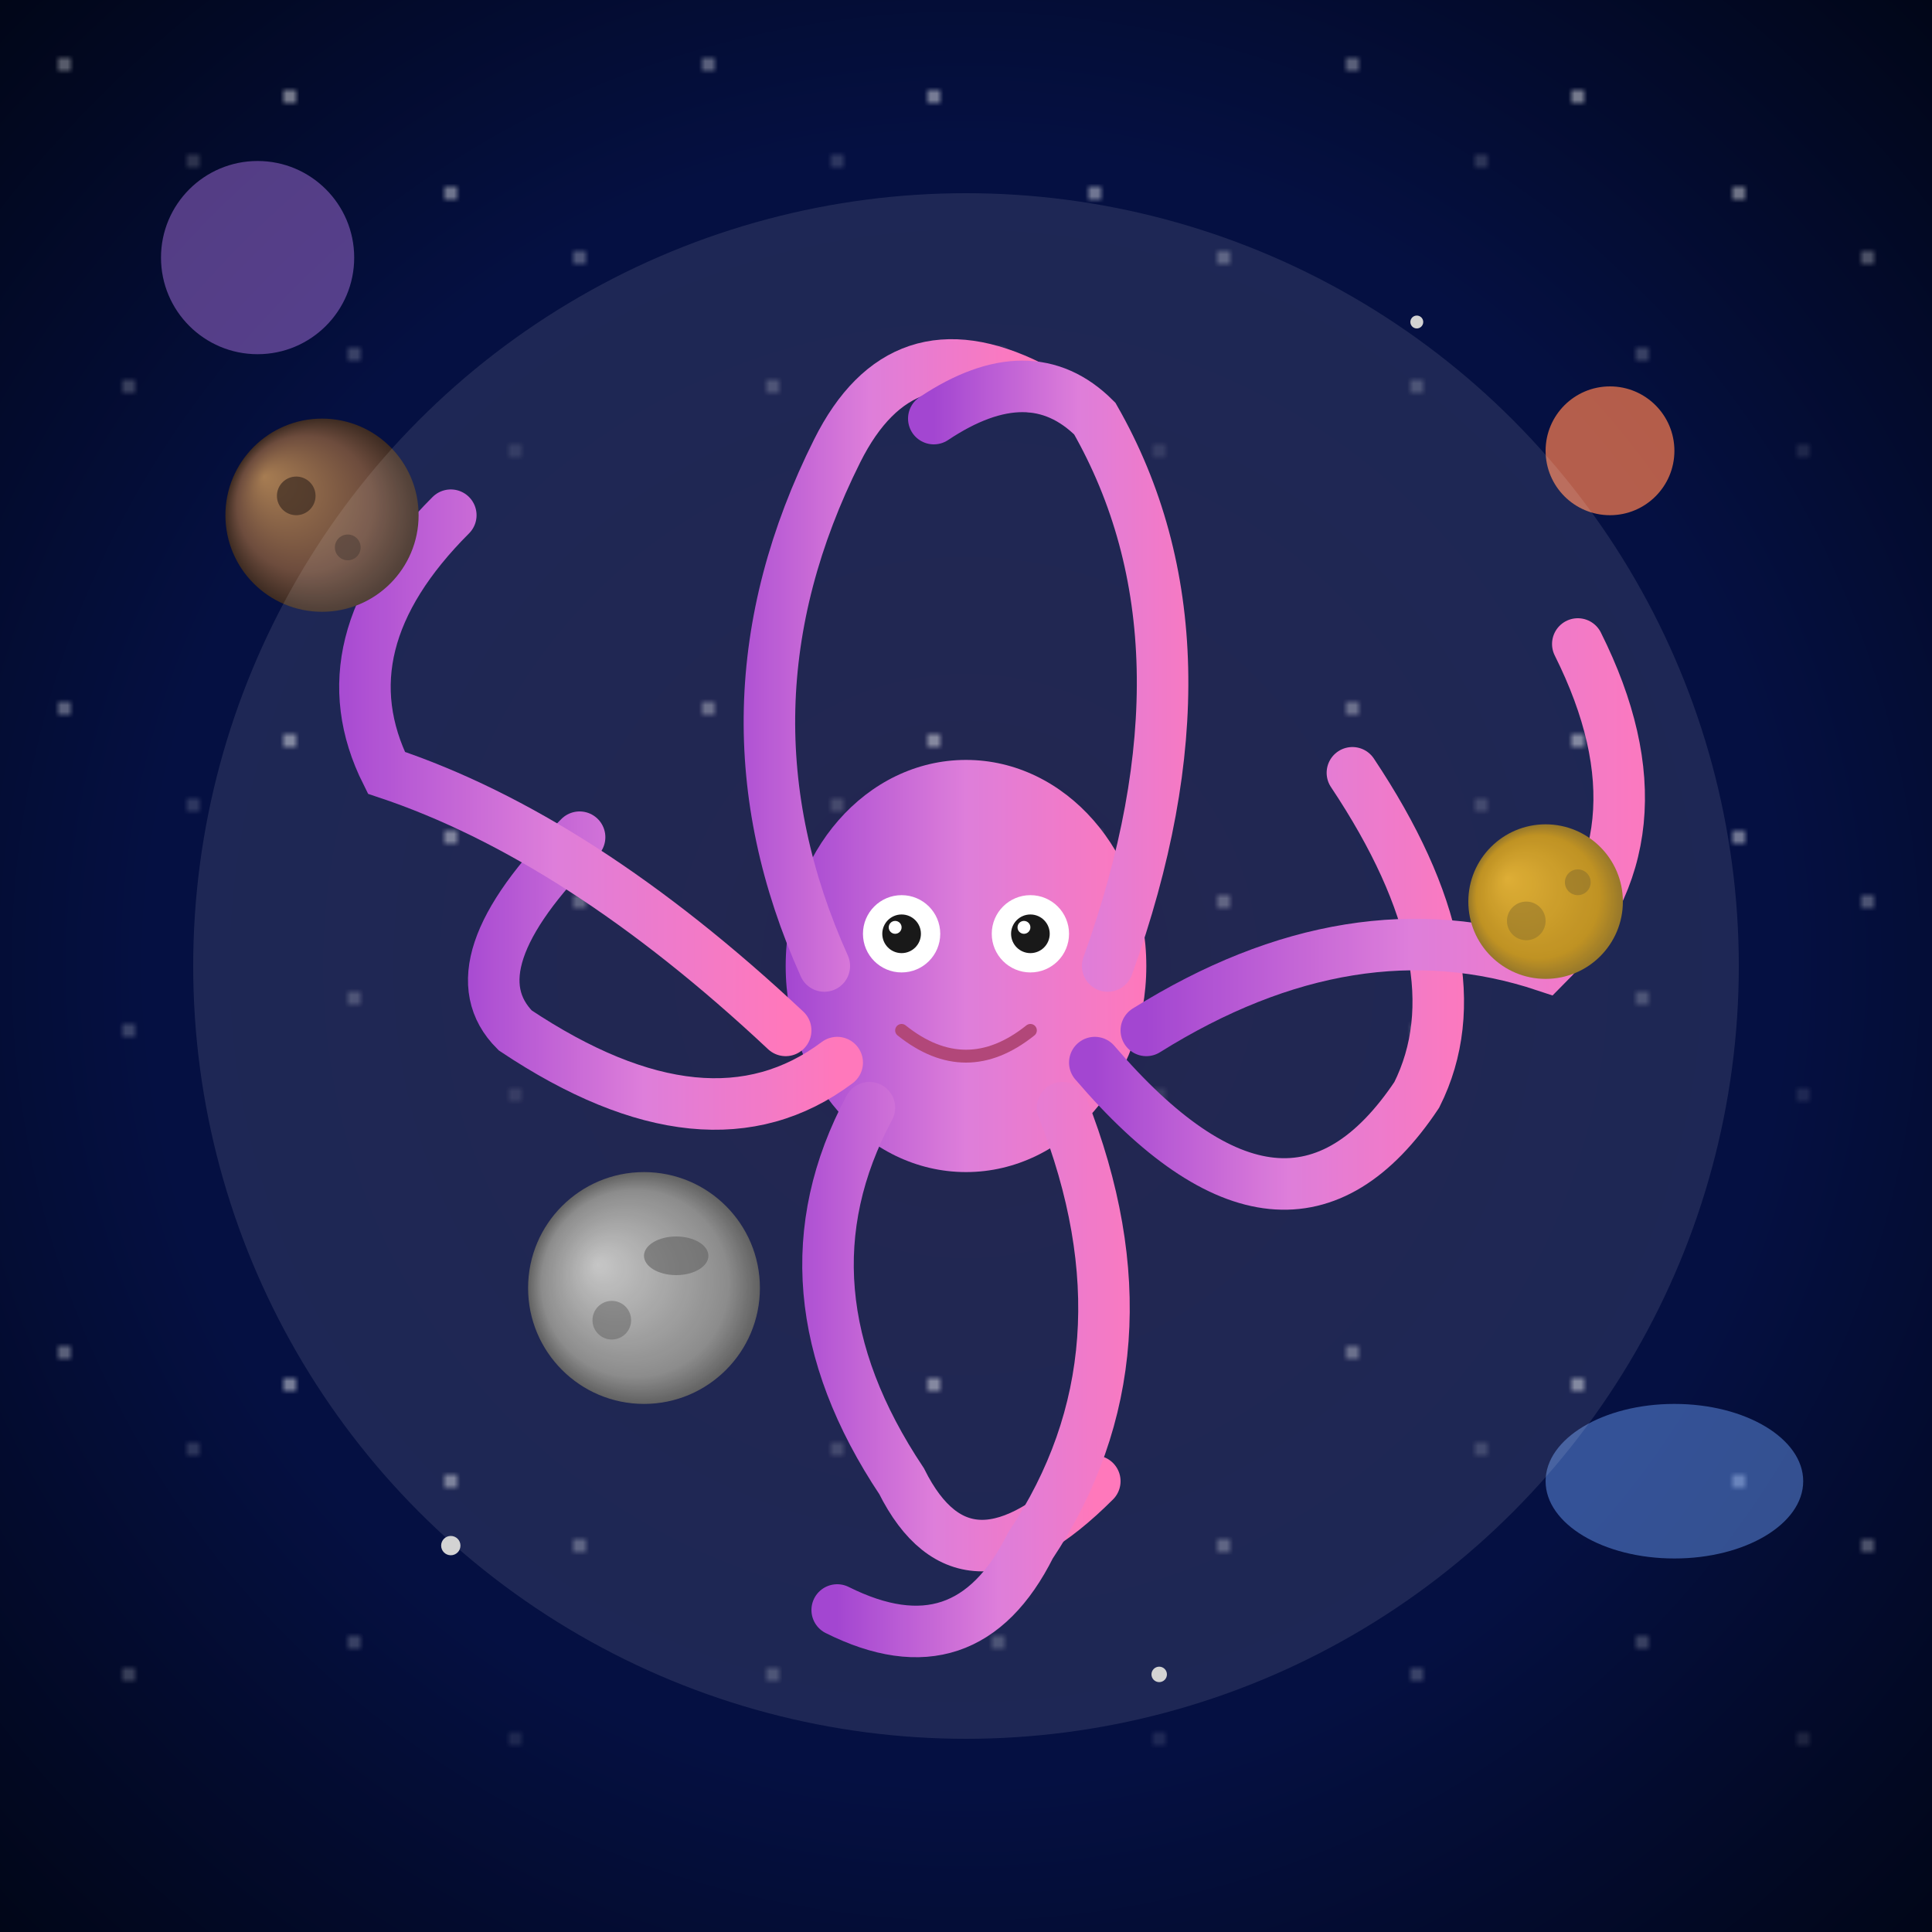<svg xmlns="http://www.w3.org/2000/svg" viewBox="0 0 300 300">
  <!-- Background and space effect -->
  <defs>
    <radialGradient id="spaceGradient" cx="50%" cy="50%" r="70%" fx="50%" fy="50%">
      <stop offset="0%" stop-color="#0C0E3D" />
      <stop offset="60%" stop-color="#051042" />
      <stop offset="100%" stop-color="#010618" />
    </radialGradient>
    
    <filter id="glow" x="-30%" y="-30%" width="160%" height="160%">
      <feGaussianBlur stdDeviation="2" result="blur" />
      <feComposite in="SourceGraphic" in2="blur" operator="over" />
    </filter>
    
    <pattern id="stars" x="0" y="0" width="100" height="100" patternUnits="userSpaceOnUse">
      <circle cx="10" cy="10" r="0.8" fill="white" opacity="0.7" />
      <circle cx="30" cy="25" r="0.5" fill="white" opacity="0.9" />
      <circle cx="45" cy="15" r="1" fill="white" opacity="0.6" />
      <circle cx="55" cy="55" r="0.6" fill="white" opacity="0.8" />
      <circle cx="20" cy="60" r="0.7" fill="white" opacity="0.6" />
      <circle cx="70" cy="30" r="0.9" fill="white" opacity="0.7" />
      <circle cx="80" cy="70" r="0.4" fill="white" opacity="0.9" />
      <circle cx="90" cy="40" r="0.8" fill="white" opacity="0.6" />
    </pattern>
    
    <linearGradient id="tentacleGradient" x1="0%" y1="0%" x2="100%" y2="0%">
      <stop offset="0%" stop-color="#9932CC" />
      <stop offset="50%" stop-color="#DA70D6" />
      <stop offset="100%" stop-color="#FF69B4" />
    </linearGradient>
    
    <radialGradient id="asteroid1" cx="50%" cy="50%" r="50%" fx="20%" fy="30%">
      <stop offset="0%" stop-color="#A67C52" />
      <stop offset="70%" stop-color="#6D4C3D" />
      <stop offset="100%" stop-color="#3D2B22" />
    </radialGradient>
    
    <radialGradient id="asteroid2" cx="50%" cy="50%" r="50%" fx="30%" fy="40%">
      <stop offset="0%" stop-color="#C0C0C0" />
      <stop offset="80%" stop-color="#808080" />
      <stop offset="100%" stop-color="#505050" />
    </radialGradient>
    
    <radialGradient id="asteroid3" cx="50%" cy="50%" r="50%" fx="25%" fy="35%">
      <stop offset="0%" stop-color="#DAA520" />
      <stop offset="80%" stop-color="#B8860B" />
      <stop offset="100%" stop-color="#8B6914" />
    </radialGradient>
    
    <filter id="craters">
      <feTurbulence type="turbulence" baseFrequency="0.2" numOctaves="2" result="turbulence" />
      <feDisplacementMap in="SourceGraphic" in2="turbulence" scale="5" xChannelSelector="R" yChannelSelector="G" />
    </filter>
  </defs>
  
  <!-- Space background -->
  <rect width="300" height="300" fill="url(#spaceGradient)" />
  <rect width="300" height="300" fill="url(#stars)" />
  
  <!-- Distant planets -->
  <circle cx="40" cy="40" r="15" fill="#8B5FBF" opacity="0.6" />
  <circle cx="250" cy="70" r="10" fill="#FF7F50" opacity="0.7" />
  <ellipse cx="260" cy="230" rx="20" ry="12" fill="#6495ED" opacity="0.5" />
  
  <!-- Octopus body -->
  <g transform="translate(150, 150)">
    <ellipse cx="0" cy="0" rx="28" ry="32" fill="url(#tentacleGradient)" />
    
    <!-- Octopus eyes -->
    <circle cx="-10" cy="-5" r="6" fill="white" />
    <circle cx="10" cy="-5" r="6" fill="white" />
    <circle cx="-10" cy="-5" r="3" fill="#000" />
    <circle cx="10" cy="-5" r="3" fill="#000" />
    <circle cx="-11" cy="-6" r="1" fill="white" />
    <circle cx="9" cy="-6" r="1" fill="white" />
    
    <!-- Octopus mouth -->
    <path d="M-10,10 Q0,18 10,10" fill="none" stroke="#AA336A" stroke-width="2" stroke-linecap="round" />
    
    <!-- Juggling tentacles -->
    <path d="M-20,15 Q-40,30 -70,10 Q-80,0 -60,-20" fill="none" stroke="url(#tentacleGradient)" stroke-width="8" stroke-linecap="round">
      <animate attributeName="d" values="
        M-20,15 Q-40,30 -70,10 Q-80,0 -60,-20;
        M-20,15 Q-45,35 -75,15 Q-85,5 -65,-15;
        M-20,15 Q-40,30 -70,10 Q-80,0 -60,-20" 
        dur="5s" repeatCount="indefinite" />
    </path>
    
    <path d="M20,15 Q50,50 70,20 Q80,0 60,-30" fill="none" stroke="url(#tentacleGradient)" stroke-width="8" stroke-linecap="round">
      <animate attributeName="d" values="
        M20,15 Q50,50 70,20 Q80,0 60,-30;
        M20,15 Q55,55 75,25 Q85,5 65,-25;
        M20,15 Q50,50 70,20 Q80,0 60,-30" 
        dur="4.5s" repeatCount="indefinite" />
    </path>
    
    <path d="M-15,22 Q-30,50 -10,80 Q0,100 20,80" fill="none" stroke="url(#tentacleGradient)" stroke-width="8" stroke-linecap="round">
      <animate attributeName="d" values="
        M-15,22 Q-30,50 -10,80 Q0,100 20,80;
        M-15,22 Q-25,55 -5,85 Q5,105 25,85;
        M-15,22 Q-30,50 -10,80 Q0,100 20,80" 
        dur="4s" repeatCount="indefinite" />
    </path>
    
    <path d="M15,22 Q30,60 10,90 Q0,110 -20,100" fill="none" stroke="url(#tentacleGradient)" stroke-width="8" stroke-linecap="round">
      <animate attributeName="d" values="
        M15,22 Q30,60 10,90 Q0,110 -20,100;
        M15,22 Q35,65 15,95 Q5,115 -15,105;
        M15,22 Q30,60 10,90 Q0,110 -20,100" 
        dur="4.2s" repeatCount="indefinite" />
    </path>
    
    <path d="M-28,10 Q-60,-20 -90,-30 Q-100,-50 -80,-70" fill="none" stroke="url(#tentacleGradient)" stroke-width="8" stroke-linecap="round">
      <animate attributeName="d" values="
        M-28,10 Q-60,-20 -90,-30 Q-100,-50 -80,-70;
        M-28,10 Q-65,-15 -95,-25 Q-105,-45 -85,-65;
        M-28,10 Q-60,-20 -90,-30 Q-100,-50 -80,-70" 
        dur="5.5s" repeatCount="indefinite" />
    </path>
    
    <path d="M28,10 Q60,-10 90,0 Q110,-20 95,-50" fill="none" stroke="url(#tentacleGradient)" stroke-width="8" stroke-linecap="round">
      <animate attributeName="d" values="
        M28,10 Q60,-10 90,0 Q110,-20 95,-50;
        M28,10 Q65,-5 95,5 Q115,-15 100,-45;
        M28,10 Q60,-10 90,0 Q110,-20 95,-50" 
        dur="5.2s" repeatCount="indefinite" />
    </path>
    
    <path d="M-22,0 Q-40,-40 -20,-80 Q-10,-100 10,-90" fill="none" stroke="url(#tentacleGradient)" stroke-width="8" stroke-linecap="round">
      <animate attributeName="d" values="
        M-22,0 Q-40,-40 -20,-80 Q-10,-100 10,-90;
        M-22,0 Q-45,-35 -25,-75 Q-15,-95 5,-85;
        M-22,0 Q-40,-40 -20,-80 Q-10,-100 10,-90" 
        dur="6s" repeatCount="indefinite" />
    </path>
    
    <path d="M22,0 Q40,-50 20,-85 Q10,-95 -5,-85" fill="none" stroke="url(#tentacleGradient)" stroke-width="8" stroke-linecap="round">
      <animate attributeName="d" values="
        M22,0 Q40,-50 20,-85 Q10,-95 -5,-85;
        M22,0 Q45,-45 25,-80 Q15,-90 0,-80;
        M22,0 Q40,-50 20,-85 Q10,-95 -5,-85" 
        dur="5.8s" repeatCount="indefinite" />
    </path>
  </g>
  
  <!-- Asteroids -->
  <g filter="url(#glow)">
    <!-- Asteroid 1 -->
    <g>
      <circle cx="50" cy="80" r="15" fill="url(#asteroid1)" filter="url(#craters)">
        <animate attributeName="cx" values="50;60;40;50" dur="8s" repeatCount="indefinite" />
        <animate attributeName="cy" values="80;60;100;80" dur="8s" repeatCount="indefinite" />
      </circle>
      <circle cx="46" cy="77" r="3" fill="#3D2B22" opacity="0.7" />
      <circle cx="54" cy="85" r="2" fill="#3D2B22" opacity="0.6" />
    </g>
    
    <!-- Asteroid 2 -->
    <g>
      <circle cx="100" cy="200" r="18" fill="url(#asteroid2)" filter="url(#craters)">
        <animate attributeName="cx" values="100;110;90;100" dur="7s" repeatCount="indefinite" />
        <animate attributeName="cy" values="200;180;220;200" dur="7s" repeatCount="indefinite" />
      </circle>
      <ellipse cx="105" cy="195" rx="5" ry="3" fill="#505050" opacity="0.6" />
      <circle cx="95" cy="205" r="3" fill="#505050" opacity="0.5" />
    </g>
    
    <!-- Asteroid 3 -->
    <g>
      <circle cx="240" cy="140" r="12" fill="url(#asteroid3)" filter="url(#craters)">
        <animate attributeName="cx" values="240;250;230;240" dur="9s" repeatCount="indefinite" />
        <animate attributeName="cy" values="140;130;150;140" dur="9s" repeatCount="indefinite" />
      </circle>
      <circle cx="245" cy="137" r="2" fill="#8B6914" opacity="0.7" />
      <circle cx="237" cy="143" r="3" fill="#8B6914" opacity="0.6" />
    </g>
  </g>
  
  <!-- Light effects -->
  <g opacity="0.1">
    <circle cx="150" cy="150" r="120" fill="white">
      <animate attributeName="opacity" values="0.05;0.1;0.05" dur="5s" repeatCount="indefinite" />
    </circle>
  </g>
  
  <!-- Small floating space debris -->
  <g>
    <circle cx="70" cy="240" r="1.5" fill="#D3D3D3">
      <animate attributeName="cx" values="70;75;70" dur="10s" repeatCount="indefinite" />
      <animate attributeName="cy" values="240;245;240" dur="10s" repeatCount="indefinite" />
    </circle>
    <circle cx="220" cy="50" r="1" fill="#D3D3D3">
      <animate attributeName="cx" values="220;225;220" dur="12s" repeatCount="indefinite" />
      <animate attributeName="cy" values="50;55;50" dur="12s" repeatCount="indefinite" />
    </circle>
    <circle cx="180" cy="260" r="1.2" fill="#D3D3D3">
      <animate attributeName="cx" values="180;185;180" dur="11s" repeatCount="indefinite" />
      <animate attributeName="cy" values="260;265;260" dur="11s" repeatCount="indefinite" />
    </circle>
  </g>
</svg>